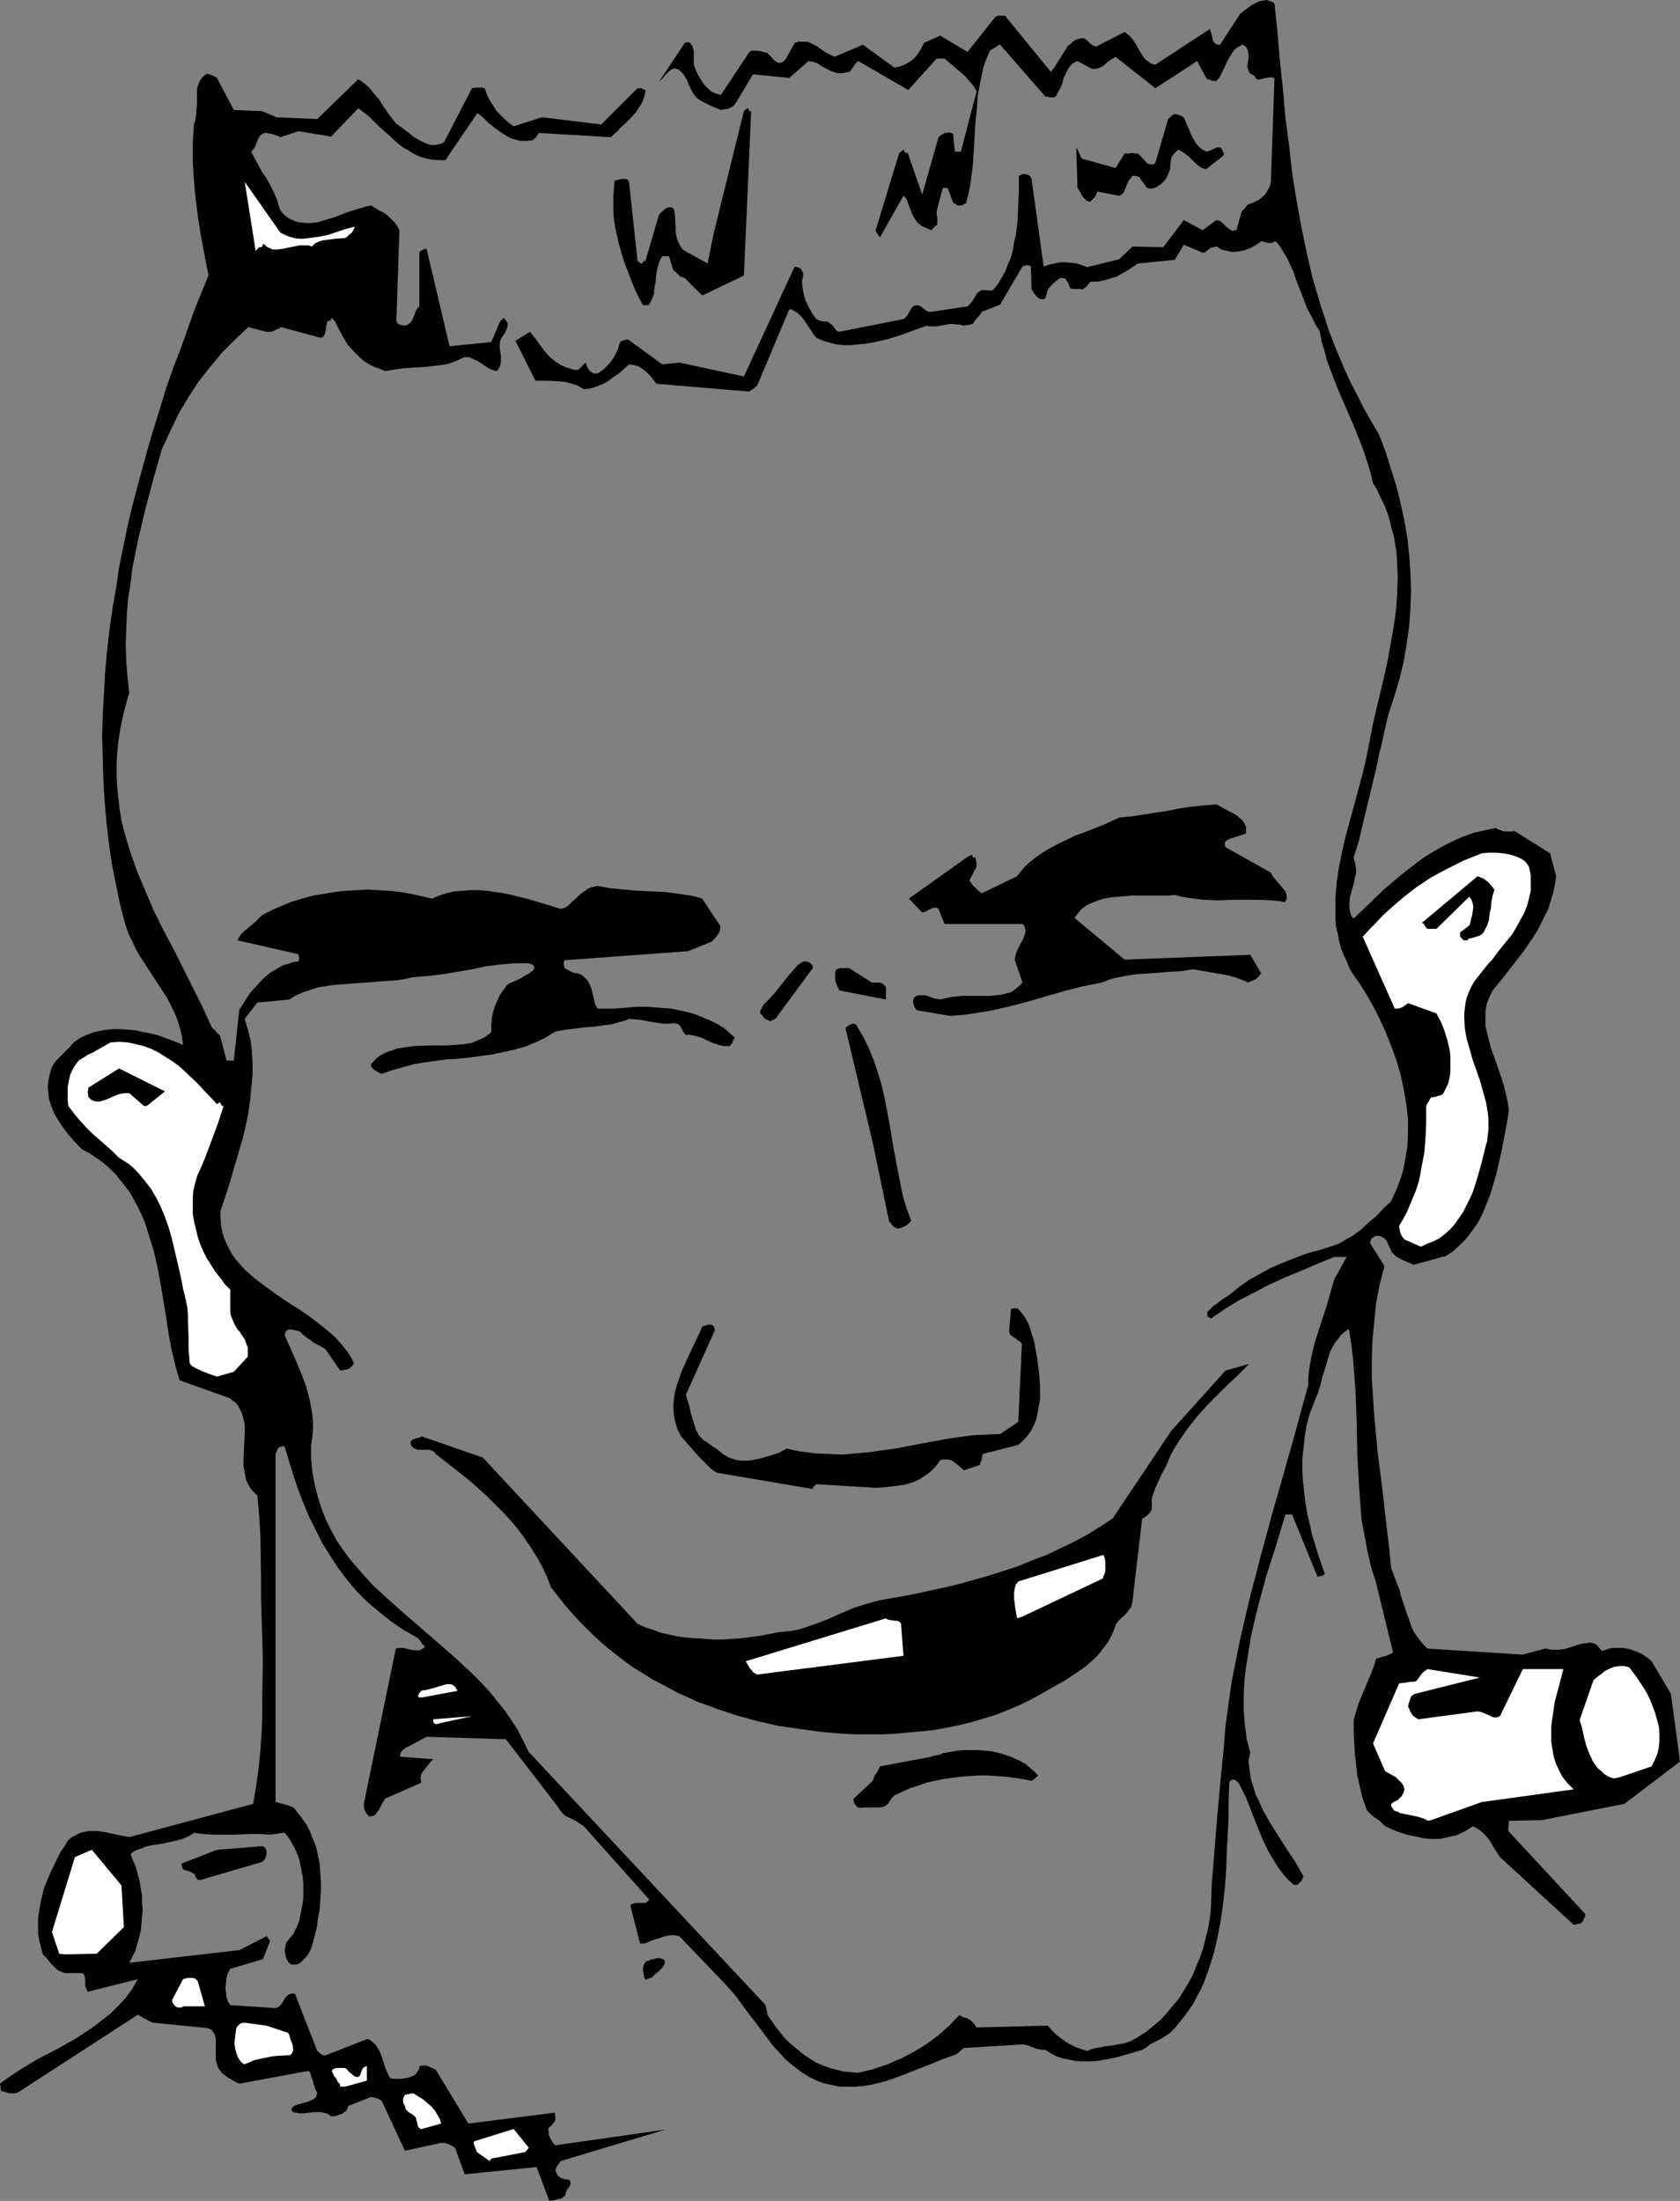 <?xml version="1.0" encoding="UTF-8" standalone="no"?>
<svg
   version="1.0"
   width="118.869mm"
   height="155.711mm"
   id="svg30"
   sodipodi:docname="Toothless Man.wmf"
   xmlns:inkscape="http://www.inkscape.org/namespaces/inkscape"
   xmlns:sodipodi="http://sodipodi.sourceforge.net/DTD/sodipodi-0.dtd"
   xmlns="http://www.w3.org/2000/svg"
   xmlns:svg="http://www.w3.org/2000/svg">
  <rect width="100%" height="100%" fill="#808080" stroke="none"/>
  <sodipodi:namedview
     id="namedview30"
     pagecolor="#ffffff"
     bordercolor="#000000"
     borderopacity="0.25"
     inkscape:showpageshadow="2"
     inkscape:pageopacity="0.0"
     inkscape:pagecheckerboard="0"
     inkscape:deskcolor="#d1d1d1"
     inkscape:document-units="mm" />
  <defs
     id="defs1">
    <pattern
       id="WMFhbasepattern"
       patternUnits="userSpaceOnUse"
       width="6"
       height="6"
       x="0"
       y="0" />
  </defs>
  <path
     style="fill:#000000;fill-opacity:1;fill-rule:evenodd;stroke:none"
     d="m 148.517,588.192 0.808,-0.162 0.808,-0.162 0.646,-0.485 0.323,-0.323 0.162,-0.485 0.162,-0.646 0.162,-0.323 0.646,-0.808 0.162,-0.323 0.162,-0.485 v -0.485 l -0.323,-0.646 -1.293,-0.162 -0.485,-0.162 -0.485,-0.162 -0.485,-0.323 -0.323,-0.323 -0.323,-0.646 -0.323,-0.646 0.162,-0.646 0.323,-0.646 0.485,-0.646 0.485,-0.646 27.958,-8.403 -29.412,4.201 -0.323,-0.323 -0.323,-0.323 -0.646,-1.131 -0.485,-1.131 v -0.646 l -0.162,-0.808 0.323,-0.485 0.162,-0.162 0.323,-0.162 0.485,-0.646 0.323,-0.323 0.323,-0.646 v -0.808 l -0.162,-1.131 -23.11,2.909 -8.727,-14.382 -0.323,-0.162 -0.323,-0.162 -1.131,-0.485 -0.646,-0.323 h -0.646 -0.646 l -0.646,0.162 v 0.485 l -0.162,0.323 v 0.162 0 l -0.162,0.162 -0.162,0.323 -0.162,0.162 -0.162,0.323 -0.485,0.485 -0.808,0.323 -0.808,0.323 -0.97,0.162 -0.97,0.162 h -0.97 -0.97 l -0.97,-0.162 -0.323,-0.485 -0.323,-0.646 -0.646,-1.454 -0.485,-1.454 -0.485,-1.616 -0.646,-1.616 -0.808,-1.293 -0.485,-0.646 -0.646,-0.485 -0.485,-0.485 -0.808,-0.323 -11.151,4.363 h -0.485 l -0.646,-0.162 -0.485,-0.485 -0.646,-0.485 -5.979,-15.351 h -0.646 -0.485 l -0.646,0.323 -0.646,0.646 -0.485,0.646 -0.162,0.323 -0.162,0.323 -0.485,0.646 -0.646,0.646 -0.808,0.323 -12.121,-0.808 -0.646,-0.97 -0.323,-1.131 -0.162,-1.293 -0.162,-1.293 0.162,-1.293 0.162,-1.293 0.323,-1.293 0.646,-1.131 8.727,-2.585 1.939,-4.848 -0.162,-0.323 -0.162,-0.162 -0.646,-0.808 -7.272,3.717 -29.412,3.393 0.808,-1.616 0.808,-1.616 0.485,-1.778 0.485,-1.616 0.485,-1.939 0.162,-1.778 0.162,-1.939 0.162,-1.778 -0.162,-1.939 v -1.939 l -0.323,-1.939 -0.323,-1.939 -0.485,-1.778 -0.485,-1.939 -0.808,-1.778 -0.646,-1.778 0.808,-0.646 0.97,-0.485 1.131,-0.323 0.97,-0.485 2.262,-0.485 2.262,-0.323 2.262,-0.485 2.101,-0.485 1.131,-0.323 1.131,-0.485 0.97,-0.485 0.97,-0.646 2.586,0.323 2.586,0.162 h 2.586 2.586 l 5.01,-0.162 h 2.586 l 2.424,0.162 1.293,-0.162 1.131,-0.162 0.808,-0.162 h 0.646 l 0.97,1.131 0.808,1.293 0.808,1.454 0.646,1.454 0.646,1.616 0.323,1.616 0.323,1.616 0.323,1.616 0.162,1.778 v 1.616 1.778 l -0.162,1.778 -0.323,1.616 -0.323,1.616 -0.323,1.616 -0.646,1.616 -0.485,0.97 -0.485,0.97 -1.131,1.293 -0.485,0.646 -0.323,0.646 -0.162,0.808 -0.162,0.808 0.162,0.97 0.162,0.97 0.485,0.97 0.485,0.646 0.485,0.323 h 0.485 0.485 0.485 l 0.97,-0.485 0.808,-0.808 0.808,-0.808 0.646,-0.97 0.485,-0.97 0.323,-0.808 0.646,-2.424 0.646,-2.424 0.323,-2.585 0.485,-2.424 0.162,-2.585 0.162,-2.424 v -2.424 l -0.162,-2.424 -0.162,-2.424 -0.485,-2.262 -0.485,-2.262 -0.808,-1.939 -0.808,-2.101 -0.97,-1.939 -1.293,-1.778 -1.293,-1.616 -0.323,-0.485 -0.323,-0.485 -0.646,-0.323 -0.808,-0.323 -1.616,-0.485 -1.939,-0.485 v -93.076 0 l 0.323,-0.808 0.323,-0.646 0.323,-0.323 0.485,-0.162 0.485,-0.162 0.485,0.162 1.131,3.717 1.131,3.717 1.293,3.878 1.454,3.717 1.454,3.555 1.778,3.555 1.778,3.555 2.101,3.393 2.101,3.232 2.424,3.232 2.586,3.07 2.909,2.909 3.071,2.585 3.232,2.585 3.555,2.424 1.778,0.97 1.939,1.131 0.646,0.808 0.485,0.808 0.323,0.162 0.162,0.323 h 0.162 v 0.162 l -0.323,0.323 -0.485,0.323 -0.323,0.162 -0.485,0.162 h -0.97 l -1.131,-0.162 -2.101,-0.485 h -0.97 l -0.97,0.162 -8.565,41.529 v 0.485 l 0.162,0.97 0.162,0.485 0.323,0.485 0.323,0.485 0.485,0.485 0.97,-0.162 0.646,-0.323 0.485,-0.646 0.485,-0.646 0.808,-1.616 0.485,-0.808 0.485,-0.646 9.535,-4.201 -0.162,-0.97 v -0.808 l 0.323,-0.808 0.485,-0.646 0.485,-0.646 0.646,-0.808 0.646,-0.808 0.808,-0.808 -8.888,-0.646 v -0.485 l 0.162,-0.485 0.323,-0.646 0.485,-0.323 0.323,-0.323 5.818,-3.07 21.171,0.646 14.06,18.26 0.485,0.808 0.646,0.808 0.808,0.646 0.97,0.485 1.939,0.97 0.97,0.646 0.97,0.646 17.454,19.553 -0.162,0.323 -0.162,0.162 -0.646,0.485 h -0.485 -0.808 -1.454 l -0.646,0.162 -0.323,0.162 -0.323,0.323 2.586,10.18 h 1.293 l 1.131,-0.485 1.131,-0.485 1.293,-0.323 1.293,-0.485 1.293,-0.323 1.454,-0.162 0.808,0.162 0.808,0.162 11.959,12.443 1.616,1.778 1.778,2.101 3.071,4.201 1.616,2.101 1.616,2.101 3.232,4.363 1.778,1.939 1.778,1.939 1.939,1.616 2.101,1.616 2.263,1.454 2.424,1.131 1.293,0.485 1.454,0.323 1.454,0.323 1.454,0.323 h 2.101 2.101 l 2.101,-0.162 2.101,-0.323 1.939,-0.485 1.939,-0.485 3.717,-1.293 3.717,-1.454 3.717,-1.454 3.555,-1.454 3.555,-1.293 0.485,-0.162 0.323,-0.162 0.646,-0.485 0.485,-0.485 0.323,-0.323 0.485,-0.323 15.676,-0.97 0.97,0.162 0.646,0.162 0.646,0.323 0.646,0.162 0.646,0.323 0.808,0.162 0.808,0.162 h 0.97 l 1.454,0.97 1.616,0.808 1.454,0.485 1.616,0.323 1.616,0.323 1.616,0.162 h 1.616 1.616 l 1.616,-0.162 1.778,-0.323 3.232,-0.646 3.394,-0.97 3.232,-0.97 1.131,-0.646 0.97,-0.808 1.939,-0.97 1.778,-0.97 1.616,-1.131 1.454,-1.454 1.293,-1.616 1.293,-1.616 1.131,-1.616 1.131,-1.616 0.97,-1.939 0.97,-1.778 0.808,-1.778 1.454,-4.04 1.293,-4.04 0.97,-4.363 0.808,-4.201 0.646,-4.525 0.485,-4.525 0.323,-4.525 0.162,-4.686 0.485,-9.211 v -4.363 l 0.162,-4.525 v -0.485 l 0.162,-0.323 0.162,-0.162 0.162,-0.162 0.323,-0.162 h 0.646 l 0.485,0.323 0.323,0.323 0.323,0.323 0.162,0.323 1.778,3.555 2.909,7.433 1.454,3.555 1.616,3.393 0.97,1.616 0.97,1.616 0.97,1.454 1.131,1.454 1.293,1.454 1.454,1.293 h 0.323 0.485 l 0.323,-0.162 0.323,-0.323 0.323,-0.323 0.323,-0.323 0.162,-0.485 0.323,-0.646 -2.101,-3.717 -2.263,-3.393 -2.263,-3.555 -2.262,-3.555 -2.101,-3.717 -0.808,-1.939 -0.97,-1.939 -0.646,-2.101 -0.646,-2.101 -0.323,-2.262 -0.323,-2.262 0.162,-1.131 0.162,-0.646 v -0.485 l 0.162,-0.162 v 0 l -0.485,-1.939 -0.485,-1.778 -0.485,-3.717 -0.323,-3.878 v -3.878 l 0.162,-4.04 0.485,-3.878 0.646,-4.04 0.646,-4.04 0.97,-4.201 0.97,-4.04 2.262,-8.241 2.586,-8.08 2.424,-8.08 h 1.778 l 6.787,16.644 0.97,-0.162 0.485,-0.162 0.485,-0.485 -1.778,-5.171 -1.616,-5.333 -0.646,-2.909 -0.646,-2.747 -0.485,-2.909 -0.323,-2.747 -0.323,-2.909 -0.162,-3.07 v -2.909 l 0.323,-2.909 0.323,-3.07 0.485,-2.909 0.808,-3.07 1.131,-2.909 0.485,-1.293 0.646,-1.454 0.808,-2.747 0.323,-1.454 0.485,-1.454 0.808,-2.747 0.808,-2.585 0.646,-1.293 0.646,-1.131 0.808,-0.97 0.808,-1.131 0.97,-0.808 1.131,-0.808 0.646,4.04 0.485,4.04 0.323,4.201 0.323,4.201 0.323,8.564 0.162,8.726 0.485,8.564 0.323,4.363 0.323,4.363 0.808,4.201 0.808,4.363 0.97,4.201 1.293,4.04 4.525,18.583 -0.323,0.323 -0.323,0.162 -0.485,0.162 -0.646,0.323 -0.646,0.162 -0.646,0.162 -1.454,0.485 -0.646,2.262 -0.808,1.939 -1.616,3.878 -1.616,3.878 -0.646,2.101 -0.646,2.262 v 3.232 l 0.162,3.07 0.162,2.909 0.323,2.909 0.323,2.747 0.646,2.909 0.646,2.747 0.97,2.909 0.323,0.808 0.646,0.646 0.485,0.485 0.808,0.646 1.454,0.97 0.808,0.808 0.646,0.646 2.909,1.293 2.909,0.97 3.071,0.646 1.454,0.323 1.454,0.162 h 1.454 1.454 l 1.454,-0.323 1.454,-0.323 1.454,-0.323 1.454,-0.646 1.454,-0.808 1.454,-0.97 1.293,0.646 1.131,0.808 0.97,0.97 0.97,1.131 1.454,2.424 0.808,1.293 0.646,0.97 19.716,18.098 h 0.323 l 0.646,-0.162 0.808,-0.162 0.646,-0.485 v -0.162 l 0.162,-0.162 v -0.162 l 0.162,-0.323 0.323,-0.646 v -0.646 l -20.524,-22.138 v -0.646 -0.646 l 0.162,-1.454 8.727,-0.162 22.14,-4.363 14.868,-11.311 -2.424,-18.098 -5.171,-8.726 -1.131,-0.97 -1.454,-0.97 -1.454,-0.646 -1.778,-0.646 -1.778,-0.323 h -1.778 -0.97 l -0.97,0.162 -0.97,0.323 -0.97,0.323 -0.485,-0.485 -0.485,-0.646 -0.485,-0.485 -0.485,-0.323 -0.485,-0.162 -0.808,-0.162 -0.808,0.162 -1.454,0.162 -3.071,0.97 -1.616,0.485 -1.454,0.162 h -0.97 -0.808 l -0.808,-0.162 -0.97,-0.162 -5.979,1.616 -25.534,-1.616 -0.97,-0.97 -0.97,-1.131 -0.808,-1.131 -0.808,-1.131 -0.646,-1.293 -0.485,-1.454 -0.97,-2.747 -0.97,-2.909 -0.485,-1.454 -0.323,-1.454 -1.131,-2.909 -1.131,-2.909 -0.485,-5.171 -0.646,-5.171 -1.131,-10.18 -1.293,-10.019 -0.485,-5.171 -0.485,-5.009 -0.323,-5.009 -0.323,-5.009 v -5.009 l 0.162,-5.009 0.485,-5.009 0.485,-5.009 0.97,-5.009 1.293,-5.009 -3.879,-6.14 0.162,-0.485 0.162,-0.646 0.646,-0.485 0.646,-0.323 h 0.646 l 0.646,0.162 0.646,0.323 0.323,0.162 0.162,0.323 0.323,0.162 0.162,0.323 0.323,0.808 0.485,0.97 0.485,1.131 0.646,0.646 0.485,0.485 1.454,0.808 1.454,0.646 1.778,0.808 8.242,-2.262 v 0.162 l 2.263,-1.454 1.778,-1.616 1.778,-1.778 1.616,-2.101 1.454,-2.101 1.293,-2.424 0.97,-2.424 1.131,-2.747 0.808,-2.747 0.808,-2.747 1.293,-5.656 1.131,-5.817 0.485,-2.747 0.485,-2.909 -0.323,-2.101 -0.485,-2.101 -0.485,-2.101 -0.646,-2.101 -1.454,-4.201 -1.454,-4.04 -0.485,-1.939 -0.485,-1.939 -0.485,-1.939 v -1.939 -1.939 l 0.323,-1.939 0.646,-1.778 0.485,-0.97 0.485,-0.97 2.909,-3.555 2.747,-3.555 2.747,-3.555 2.424,-3.555 1.131,-1.778 0.97,-1.939 0.97,-1.939 0.97,-1.939 0.646,-2.101 0.646,-2.101 0.485,-2.262 0.323,-2.262 -1.616,-6.14 -9.535,-5.979 -0.646,0.162 h -0.646 -1.454 l -1.293,-0.485 -0.485,-0.162 -0.485,-0.323 -2.909,0.646 -2.909,0.646 -2.747,0.97 -2.586,1.131 -2.586,1.293 -2.586,1.454 -2.424,1.454 -2.262,1.616 -2.263,1.778 -2.263,1.778 -4.363,3.717 -4.04,3.878 -4.04,3.878 -0.485,-0.485 -0.323,-0.646 -0.162,-0.808 -0.162,-0.646 v -0.808 -0.808 l 0.162,-1.616 0.485,-1.778 0.485,-1.616 0.323,-1.616 0.323,-1.454 v -0.97 l -0.162,-0.97 -0.162,-0.97 -0.162,-0.485 -0.162,-0.646 1.454,-4.686 1.131,-4.848 2.262,-9.372 1.131,-4.686 0.97,-4.686 0.646,-2.424 0.485,-2.424 1.131,-4.848 1.616,-5.009 1.454,-4.848 1.131,-4.686 0.808,-4.848 0.646,-4.686 0.323,-4.686 0.162,-4.686 -0.162,-4.686 -0.323,-4.525 -0.485,-4.686 -0.808,-4.686 -0.97,-4.525 -1.131,-4.686 -1.454,-4.525 -1.454,-4.686 -1.778,-4.686 -2.101,-3.555 -1.939,-3.393 -1.778,-3.555 -1.778,-3.393 -1.616,-3.555 -1.454,-3.393 -1.454,-3.555 -1.293,-3.393 -1.131,-3.555 -1.131,-3.393 -2.101,-7.11 -1.616,-6.948 -1.454,-7.11 -1.293,-7.11 -1.131,-7.272 -0.808,-7.272 -0.97,-7.272 -0.646,-7.433 -0.808,-7.595 L 341.637,8.726 340.829,0.97 340.667,0.808 340.183,0.485 339.536,0.323 338.89,0 l -1.131,0.162 -0.97,0.162 -0.97,0.485 -0.97,0.485 -1.616,1.131 -0.808,0.646 -0.808,0.646 -5.333,8.241 h -0.808 l -0.485,-0.323 -0.485,-0.485 -0.162,-0.485 -0.323,-1.454 -0.485,-1.454 -14.545,9.534 -0.808,-0.162 -0.646,-0.323 -0.646,-0.485 -0.646,-0.485 -0.808,-1.131 -0.808,-1.293 -0.808,-1.454 -0.808,-1.293 -0.97,-1.131 -0.646,-0.485 -0.646,-0.485 -7.596,3.878 -0.485,-0.162 -0.485,-0.162 -0.808,-0.646 -0.808,-0.808 -0.485,-0.323 -0.485,-0.162 -0.808,0.162 -0.808,0.162 -0.646,0.323 -0.646,0.485 -0.485,0.485 -0.646,0.485 -0.808,1.293 -1.939,3.07 -0.808,1.293 -0.97,1.293 -12.282,-15.028 h -0.646 -0.485 -0.808 l -0.646,0.323 -7.434,9.372 -7.272,-4.363 -4.363,1.939 -0.646,1.293 -0.646,1.131 -0.808,1.131 -0.97,0.97 -0.97,0.646 -1.131,0.646 -1.293,0.485 -1.454,0.323 -8.404,-6.14 -7.596,3.232 -1.293,-0.646 -1.293,-0.646 -1.131,-0.808 -1.131,-0.808 -1.293,-0.646 -0.646,-0.323 -0.646,-0.162 h -0.808 -0.646 -0.808 l -0.97,0.323 -2.424,4.363 -0.323,0.323 -0.323,0.323 -0.646,0.323 h -0.646 l -0.646,-0.323 -0.646,-0.485 -0.485,-0.646 -1.293,-1.293 h -0.485 l -0.485,-0.162 -1.293,-0.323 h -1.293 -0.646 l -0.485,0.323 -7.596,11.473 -0.646,-0.162 -0.646,-0.162 -1.131,-0.485 -1.131,-0.97 -0.97,-0.97 -0.808,-1.293 -0.808,-1.293 -0.646,-1.454 -0.485,-1.293 v -3.717 l -0.323,-0.97 -0.162,-0.485 -0.323,-0.323 -0.162,-0.323 -0.485,-0.162 h -0.323 l -0.646,0.162 -6.949,10.503 0.485,-0.485 0.485,-0.485 0.808,-0.97 0.485,-0.485 0.485,-0.485 0.646,-0.485 0.808,-0.323 1.131,0.323 0.646,0.646 0.646,0.646 0.485,0.808 0.485,0.808 0.162,0.485 0.162,0.485 0.485,0.97 0.485,0.97 0.485,0.808 0.646,0.808 0.808,0.646 1.131,0.646 0.97,0.485 1.293,0.646 2.424,0.97 0.808,-0.162 1.131,-0.162 0.97,-0.485 0.808,-0.646 4.848,-8.08 9.696,0.97 5.171,-4.525 0.646,0.162 h 0.485 l 1.293,0.485 1.131,0.808 1.293,0.646 1.293,0.646 1.454,0.485 h 0.646 0.808 l 0.97,-0.162 0.808,-0.162 0.323,-0.162 0.162,-0.323 0.485,-0.646 0.646,-0.97 0.323,-0.323 0.485,-0.485 13.413,7.756 7.596,-8.403 h 2.101 l 2.101,1.778 2.263,1.939 1.131,0.97 0.97,1.131 1.131,1.293 0.97,1.616 -4.202,16.159 h -1.616 l -0.485,-4.848 -0.646,-0.162 -0.485,-0.162 -0.485,0.162 h -0.485 l -0.97,0.485 -0.808,0.646 -4.363,15.351 -3.879,-11.15 h -0.485 l -0.323,-0.162 -0.162,-0.323 v -0.162 -0.162 h -0.323 v 0.162 l -0.323,0.162 -0.162,0.162 -0.485,0.323 -6.303,20.684 0.162,0.485 0.323,0.485 0.323,0.485 0.162,0.162 0.162,0.323 6.303,-11.15 0.646,0.646 0.323,0.646 0.646,1.778 0.646,1.616 0.485,0.97 0.485,0.808 0.323,0.485 0.323,0.323 0.97,0.808 1.131,0.485 1.454,0.646 0.323,-0.323 0.162,-0.162 0.162,-0.162 v 0 l 0.162,-0.162 0.323,-0.323 0.162,-0.162 0.323,-0.162 v -1.778 l -0.162,-0.808 V 57.042 56.395 l 1.616,-6.14 h 1.293 l 0.323,0.808 0.323,0.808 0.323,0.97 0.162,0.485 0.162,0.323 0.162,0.323 v 0.162 l 0.162,0.162 0.646,0.323 0.323,0.323 h 0.485 0.485 l 0.646,-0.162 0.485,-0.323 0.323,-0.162 v -0.323 l 0.646,-2.424 0.485,-2.585 0.323,-2.585 0.323,-2.585 0.323,-5.333 0.323,-5.333 0.485,-5.171 0.162,-2.585 0.485,-2.424 0.485,-2.424 0.485,-2.424 0.808,-2.262 0.97,-2.262 0.97,-0.646 0.646,-0.323 0.323,-0.323 0.323,-0.162 0.162,-0.162 h 0.323 v 0 l 12.121,13.897 v 0 h 0.485 l 0.646,0.162 h 1.293 l 0.485,-0.485 0.323,-0.646 0.646,-1.131 0.646,-1.454 0.323,-1.454 0.646,-1.293 0.646,-1.293 0.485,-0.646 0.485,-0.485 0.646,-0.485 0.808,-0.323 3.555,1.939 0.485,0.162 h 0.646 l 0.808,-0.162 0.808,-0.323 0.808,-0.485 0.646,-0.646 0.808,-0.646 0.808,-0.485 0.808,-0.485 10.666,8.403 11.151,-7.272 2.424,4.525 0.323,0.323 0.646,0.162 0.808,0.323 h 0.97 l 0.808,-0.97 0.646,-1.293 0.646,-1.293 0.646,-1.454 0.808,-1.454 0.808,-1.293 0.485,-0.646 0.646,-0.485 0.808,-0.485 0.646,-0.323 0.646,0.323 0.323,0.323 0.323,0.485 0.162,0.485 0.162,0.97 v 0.97 l -0.162,1.131 -0.162,1.131 0.323,0.97 0.162,0.485 0.323,0.485 0.485,0.162 0.485,0.323 0.323,0.323 0.323,0.646 0.646,0.162 0.485,-0.162 1.293,-0.323 1.131,-0.162 h 0.646 l 0.646,0.162 -0.97,27.955 -0.323,1.131 -0.646,1.131 -0.485,0.808 -0.808,0.808 -0.808,0.646 -0.97,0.485 -0.97,0.485 -0.97,0.323 -0.485,0.323 -0.323,0.485 -0.323,0.485 -0.646,0.485 -1.454,5.171 h -0.485 l -0.323,0.162 -0.646,-0.162 -0.646,-0.485 -0.646,-0.485 -1.131,-1.131 -0.646,-0.485 h -0.485 l -0.323,-0.162 -3.717,2.747 -5.01,-2.747 -5.495,7.272 -8.242,-0.162 -3.555,3.393 -8.565,2.101 -1.293,-0.485 -1.454,-0.485 -1.454,-0.162 -1.454,-0.162 h -1.454 l -1.616,0.323 -1.454,0.323 -1.454,0.485 -3.232,-23.431 -0.162,-0.323 -0.162,-0.323 -0.485,-0.323 -0.323,-0.162 -0.485,-0.162 h -0.646 l -0.485,0.162 -0.646,0.323 v 3.717 l -0.162,3.878 -0.162,4.201 -0.485,4.04 -0.485,1.939 -0.323,2.101 -0.485,1.939 -0.808,1.778 -0.646,1.778 -0.97,1.778 -0.97,1.616 -1.293,1.616 -0.323,0.162 -0.323,0.162 -1.616,-0.162 h -0.808 l -0.646,0.323 -0.485,0.323 -0.485,0.646 -0.323,0.646 -0.808,1.293 -0.646,0.646 -0.485,0.485 -9.696,1.454 h -0.646 l -0.485,-0.162 -1.454,-1.131 -0.485,-0.323 -0.646,-0.162 -0.808,0.162 -0.485,0.323 -0.323,0.323 -0.323,0.646 -0.646,1.131 -0.485,0.646 -0.646,0.485 -17.13,3.393 -0.485,-0.162 -0.323,-0.162 -0.485,-0.646 -0.485,-0.646 -0.323,-0.323 -0.323,-0.162 -0.485,-0.485 -0.485,-0.162 h -0.808 l -0.808,-0.162 -0.485,-0.162 -0.646,-0.323 -0.808,-0.97 -0.646,-1.131 -0.808,-1.454 -0.646,-1.454 -0.485,-1.616 -0.323,-1.778 -0.162,-1.616 0.162,-0.808 0.162,-0.808 v -0.646 l -0.162,-0.323 -0.162,-0.323 -0.162,-0.323 -0.323,-0.323 -0.323,-0.162 -0.485,-0.162 -0.646,-0.162 -13.575,29.41 -17.292,-3.717 -4.525,0.485 -8.888,-6.464 -0.323,-0.162 h -0.323 l -0.808,0.162 -0.808,0.323 -0.162,0.323 -0.162,0.323 -0.323,1.293 -0.646,1.293 -0.485,0.97 -0.808,1.131 -0.808,0.97 -0.808,0.808 -0.97,0.808 -0.97,0.646 h -0.646 -0.485 l -0.485,-0.323 -0.485,-0.323 -0.323,-0.485 -0.323,-0.485 -0.485,-1.293 -0.162,0.162 -0.162,0.162 -0.485,0.485 -1.131,1.131 h -1.131 l -0.97,-0.323 -1.131,-0.323 -0.808,-0.323 -0.97,-0.485 -0.97,-0.646 -1.616,-1.293 -1.454,-1.616 -1.293,-1.778 -1.293,-1.778 -1.293,-1.616 -3.879,2.424 5.333,10.665 h 1.616 1.616 l 3.232,0.162 1.616,0.162 1.616,0.485 1.616,0.485 1.616,0.97 1.616,-0.162 1.616,-0.485 1.616,-0.646 1.616,-0.808 1.454,-1.131 1.454,-0.97 2.747,-2.424 1.293,0.162 1.131,0.323 0.808,0.485 0.97,0.646 0.808,0.808 0.808,0.808 1.454,1.939 24.887,2.101 0.323,-0.323 0.646,-0.323 0.485,-0.485 0.646,-0.485 8.565,-20.36 h 0.646 l 0.485,0.323 0.646,0.323 0.485,0.323 0.97,0.97 0.808,0.97 0.808,1.293 0.808,1.131 0.808,1.293 0.808,0.97 1.778,0.808 1.778,0.485 1.939,0.485 1.778,0.162 h 1.939 l 1.778,-0.162 1.939,-0.162 1.939,-0.323 3.717,-0.808 3.717,-1.131 3.555,-1.293 3.555,-1.293 0.646,0.162 h 0.808 1.454 l 0.808,-0.162 0.808,-0.162 1.778,-0.323 h 0.808 l 0.808,0.162 h 0.97 l 1.131,0.323 0.485,-0.162 h 0.485 l 1.454,-0.323 0.485,-0.808 0.646,-0.808 0.646,-0.646 0.646,-0.97 4.848,-1.939 5.979,-10.18 0.485,-0.162 0.485,-0.162 h 0.646 l 0.323,0.162 0.323,0.162 0.162,6.14 0.323,0.323 0.162,0.485 0.808,0.97 0.485,0.485 0.646,0.323 h 0.646 0.323 l 0.323,-0.323 0.162,-0.485 0.162,-0.485 0.323,-1.293 0.646,-0.808 0.808,-0.808 0.808,-0.646 0.97,-0.808 h 0.646 0.323 l 0.485,0.162 0.323,0.485 0.162,0.323 0.323,0.485 0.485,1.293 0.646,0.162 h 0.808 0.808 l 1.131,0.162 0.323,-0.323 0.323,-0.162 0.485,-0.485 0.485,-0.646 0.162,-0.162 0.323,-0.323 h 1.939 l 1.616,-0.323 1.616,-0.485 1.616,-0.485 1.454,-0.808 1.454,-0.808 2.909,-1.939 9.858,-0.97 2.424,-4.04 5.01,2.101 h 0.485 l 0.323,-0.162 0.323,-0.323 0.646,-0.485 0.485,-0.323 0.646,-0.162 0.808,-0.162 0.646,0.323 0.646,0.485 1.454,0.323 1.616,0.323 1.616,-0.162 1.616,-0.323 1.616,-0.646 1.454,-0.808 1.454,-0.97 0.97,0.323 0.808,0.162 h 0.323 0.485 l 0.485,-0.162 0.646,-0.323 0.97,1.131 0.808,1.293 0.808,1.293 0.808,1.454 1.293,2.909 1.131,3.232 1.293,3.232 1.293,3.393 1.616,3.07 0.808,1.616 0.97,1.454 0.485,2.747 0.808,2.585 0.646,2.585 0.97,2.585 1.939,5.009 2.101,4.848 2.101,4.848 1.939,4.848 0.97,2.585 0.808,2.585 0.808,2.585 0.646,2.747 1.131,1.939 0.97,2.101 0.97,1.939 0.808,2.101 0.646,2.101 0.485,2.101 0.646,2.262 0.323,2.101 0.323,2.101 0.162,2.262 0.162,4.363 -0.162,4.525 -0.323,4.525 -0.646,4.363 -0.808,4.525 -0.808,4.525 -0.97,4.363 -2.101,8.726 -0.97,4.363 -0.808,4.201 -0.808,4.04 -0.97,4.201 -2.263,8.403 -2.262,8.241 -0.97,4.201 -0.808,4.04 -0.646,4.201 -0.323,4.04 v 1.939 1.939 2.101 l 0.162,1.939 0.485,1.939 0.323,1.778 0.485,1.939 0.808,1.939 0.808,1.778 0.808,1.939 1.131,1.778 1.293,1.778 1.939,3.07 1.939,3.393 1.778,3.555 1.616,3.555 1.454,3.717 1.293,3.555 1.131,3.878 0.808,3.878 0.646,3.717 0.485,3.878 v 3.878 l -0.162,3.878 -0.323,1.778 -0.323,1.939 -0.323,1.778 -0.485,1.939 -0.646,1.778 -0.646,1.778 -0.808,1.778 -0.808,1.778 -1.939,1.778 -1.939,2.101 -2.101,1.778 -2.101,1.939 -2.424,1.778 -1.293,0.646 -1.293,0.808 -1.293,0.646 -1.454,0.485 -1.454,0.485 -1.454,0.485 -3.717,0.97 -3.394,1.293 -3.232,1.293 -3.071,1.293 -2.909,1.616 -2.909,1.616 -2.747,1.939 -2.586,2.101 -1.778,1.131 -1.616,1.293 -0.808,0.485 -0.646,0.646 -0.485,0.485 -0.485,0.485 v 0.485 0.646 l 0.485,0.323 0.162,0.162 0.323,0.162 3.717,-2.585 3.717,-2.262 4.04,-2.101 4.04,-2.101 4.202,-1.939 4.363,-1.778 4.525,-1.939 4.363,-1.778 h 3.394 v -0.162 l -3.394,6.14 -0.97,3.393 -0.97,3.393 -2.263,6.948 -1.131,3.555 -0.808,3.555 -0.323,1.778 -0.323,1.939 -0.162,1.778 v 1.939 l -1.616,5.817 -1.616,5.979 -3.232,11.473 -3.232,11.311 -3.071,11.311 -2.909,11.15 -2.586,11.15 -1.131,5.656 -1.131,5.656 -0.808,5.817 -0.808,5.817 -0.485,6.302 -0.646,6.14 -1.131,12.443 -0.485,5.979 -0.485,5.979 -0.485,5.979 -0.162,5.979 -0.323,2.747 -0.485,2.747 -0.646,2.585 -0.646,2.585 -0.808,2.424 -0.97,2.262 -0.97,2.424 -1.131,2.101 -1.293,2.101 -1.293,2.101 -1.616,1.939 -1.616,1.939 -1.616,1.778 -1.939,1.616 -1.939,1.616 -2.263,1.454 -0.808,0.485 -0.97,0.485 -1.616,0.646 -1.778,0.323 -1.778,0.323 -1.616,0.162 -1.616,0.323 -1.778,0.323 -1.616,0.646 -1.454,-0.485 -1.454,-0.485 -1.293,-0.646 -1.454,-0.808 -1.293,-0.97 -1.293,-0.97 -1.131,-1.131 -1.131,-1.293 -19.07,0.485 -0.323,-0.485 -0.162,-0.323 -0.485,-0.485 -0.646,-0.646 -0.323,-0.162 -0.485,-0.323 -0.162,-0.162 h -0.162 -0.162 l -0.646,-0.162 -0.646,-0.323 -0.162,-0.162 h -0.323 l -2.586,2.747 -2.909,2.585 -3.071,2.262 -3.394,2.101 -3.394,1.778 -1.939,0.808 -1.778,0.808 -1.939,0.646 -1.939,0.646 -1.939,0.485 -2.101,0.485 -1.939,-0.162 -1.939,-0.162 -1.939,-0.485 -1.778,-0.485 -1.778,-0.646 -1.616,-0.646 -1.616,-0.97 -1.454,-0.97 -1.454,-1.131 -2.909,-2.424 -1.293,-1.293 -1.131,-1.454 -1.293,-1.616 -2.101,-3.07 -0.162,-1.131 -0.162,-0.646 -0.162,-0.646 v 0 -0.162 l -63.35,-67.707 -1.454,-2.909 -1.454,-2.909 -1.778,-2.747 -1.778,-2.585 -2.101,-2.585 -1.939,-2.424 -2.262,-2.424 -2.263,-2.262 -4.687,-4.363 -5.01,-4.363 -2.424,-2.101 -2.424,-2.101 -4.848,-4.201 -4.848,-4.363 -2.263,-2.101 -2.101,-2.262 -2.101,-2.424 -2.101,-2.424 -1.778,-2.424 -1.778,-2.585 -1.454,-2.747 -1.454,-2.909 -1.131,-2.909 -0.97,-3.07 -0.808,-3.232 -0.646,-3.393 -0.323,-3.555 v -1.778 -1.939 l 0.323,-2.101 0.162,-1.939 v -2.101 l -0.162,-1.939 -0.323,-1.778 -0.323,-1.939 -0.485,-1.778 -0.485,-1.939 -1.293,-3.393 -1.454,-3.555 -3.071,-6.948 0.162,-0.323 v -0.323 l 0.323,-0.485 0.646,-0.323 h 0.646 l 0.808,0.162 0.808,0.162 0.808,0.323 0.646,0.646 0.97,0.808 0.97,0.646 0.808,0.646 0.808,0.485 0.646,0.323 0.646,0.323 1.293,0.808 3.879,5.656 0.97,-0.162 0.97,-0.162 0.485,-0.162 0.485,-0.485 0.323,-0.323 0.485,-0.646 -0.808,-1.616 -0.97,-1.454 -0.97,-1.293 -1.131,-1.293 -1.131,-1.293 -1.293,-1.131 -2.747,-2.262 -2.747,-2.101 -3.071,-2.101 -3.071,-1.939 -3.071,-2.101 -2.909,-2.101 -2.747,-2.101 -1.293,-1.131 -1.293,-1.131 -1.131,-1.293 -1.131,-1.293 -0.97,-1.293 -0.808,-1.454 -0.808,-1.616 -0.646,-1.454 -0.485,-1.616 -0.323,-1.778 -0.162,-1.939 v -1.939 l 2.101,-6.302 1.939,-6.625 1.939,-6.625 0.808,-3.393 0.646,-3.232 0.485,-3.393 0.323,-3.393 0.323,-3.232 v -3.232 l -0.162,-3.07 -0.323,-3.07 -0.808,-3.07 -0.808,-2.747 3.394,-4.363 8.565,-0.808 1.778,-1.131 1.939,-0.808 1.939,-0.646 1.939,-0.646 1.939,-0.323 2.101,-0.323 4.202,-0.323 4.363,-0.323 4.202,-0.323 4.363,-0.323 2.101,-0.323 2.263,-0.485 1.939,-0.162 2.101,-0.162 4.04,-0.485 3.879,-0.646 3.717,-0.646 3.717,-0.808 3.879,-0.485 3.717,-0.323 h 1.939 1.939 l 0.485,0.162 0.485,0.162 0.323,0.323 0.162,0.162 v 0.323 0.323 l -0.323,0.485 -0.646,0.485 -0.646,0.485 -0.808,0.323 -0.646,0.485 -0.808,0.485 -0.808,0.323 -0.646,0.323 -0.808,0.323 -0.485,0.162 -0.323,0.323 -0.485,0.323 -0.162,0.323 -0.808,1.131 -0.808,1.131 -0.646,1.454 -0.646,1.454 -0.485,1.616 -0.323,1.616 -0.162,1.939 v 1.778 l -0.808,0.646 -0.808,0.646 -0.97,0.485 -0.808,0.323 -1.939,0.808 -2.101,0.323 -2.101,0.162 -2.262,0.162 h -4.525 l -4.363,0.162 -2.263,0.323 -2.101,0.323 -1.939,0.646 -0.97,0.323 -0.97,0.485 -0.808,0.485 -0.97,0.646 -0.646,0.808 -0.808,0.808 v 0.323 l 0.162,0.485 0.323,0.323 0.323,0.323 0.97,0.646 1.131,0.485 2.747,-0.97 2.909,-0.808 2.909,-0.808 2.909,-0.485 5.818,-0.808 3.071,-0.162 3.071,-0.323 5.979,-0.808 3.071,-0.646 2.909,-0.646 2.909,-0.808 2.747,-1.131 2.747,-1.293 1.293,-0.808 1.293,-0.808 2.747,-0.485 2.586,-0.323 2.586,-0.323 2.424,-0.162 2.262,-0.323 2.424,-0.323 2.263,-0.646 1.293,-0.323 1.131,-0.485 1.778,0.162 1.778,0.162 1.454,0.323 2.909,0.485 1.293,0.162 h 1.454 l 1.454,-0.162 0.646,0.162 0.485,0.162 0.323,0.323 0.323,0.485 0.485,0.97 0.323,0.485 0.485,0.646 0.808,-0.162 0.808,0.162 1.454,0.323 1.454,0.485 1.293,0.646 1.454,0.646 1.454,0.485 1.454,0.323 h 0.808 0.808 l 0.162,-0.323 0.485,-0.485 0.162,-0.646 0.485,-0.808 -1.454,-1.293 -1.454,-1.293 -1.616,-0.97 -1.939,-0.97 -1.939,-0.808 -1.939,-0.808 -2.101,-0.646 -2.263,-0.485 -2.262,-0.485 -2.263,-0.162 -2.263,-0.162 -2.263,-0.162 h -2.101 l -2.262,0.162 -1.939,0.162 -2.101,0.162 h -4.525 l -0.646,-1.131 -0.646,-2.747 -0.323,-1.293 -0.485,-1.293 -0.646,-1.131 -0.485,-0.485 -0.485,-0.485 -0.646,-0.485 -0.808,-0.323 -0.97,-0.162 -0.97,-0.323 -0.808,-0.485 -0.97,-0.485 v -0.323 l -0.162,-0.485 v -0.646 l 0.162,-0.646 33.129,-2.424 6.303,-2.585 0.646,-0.646 0.808,-0.97 0.323,-0.485 0.323,-0.646 0.162,-0.646 v -0.808 l -4.848,-7.272 -1.616,-0.485 -1.454,-0.323 -3.394,-0.485 -3.394,-0.485 -3.555,-0.162 -3.717,-0.162 -3.717,-0.323 -3.555,-0.323 -3.555,-0.646 -0.808,0.162 -0.808,0.162 -0.808,0.323 -0.646,0.485 -1.454,0.97 -1.131,1.131 -1.131,0.97 -0.97,0.97 -0.97,0.646 -0.485,0.162 -0.646,0.162 -2.101,-0.646 -2.101,-0.646 -4.363,-1.293 -4.525,-1.131 -2.263,-0.485 -2.262,-0.323 -2.101,-0.323 -2.263,-0.162 h -2.101 l -2.263,0.162 -2.101,0.162 -2.101,0.485 -1.939,0.646 -1.939,0.808 -2.747,-0.646 -2.909,-0.646 -2.909,-0.485 -2.909,-0.323 -2.909,-0.162 -2.909,-0.162 -2.909,0.162 -2.909,0.162 -2.909,0.323 -2.909,0.485 -2.909,0.485 -2.909,0.808 -2.747,0.808 -2.747,1.131 -2.586,1.131 -2.586,1.293 -1.939,1.939 -0.97,0.808 -1.131,0.97 -0.808,0.646 -0.808,0.808 -0.646,0.97 -0.323,0.646 16.322,3.717 v 0.323 l 0.162,0.646 v 0.485 l -0.162,0.485 -1.454,0.162 -1.293,0.485 -1.293,0.323 -1.131,0.646 -2.262,1.293 -0.97,0.808 -0.97,0.808 -1.778,1.939 -1.778,1.939 -1.454,2.262 -1.454,2.262 -1.454,13.574 h -0.323 -0.323 -0.646 -0.646 l -1.616,-6.14 -0.162,-0.485 -0.323,-0.323 -0.485,-0.485 -0.485,-0.646 -0.323,-0.323 -0.485,-0.323 -2.424,-5.333 -2.586,-5.171 -5.171,-10.342 -2.747,-5.171 -2.586,-5.171 -2.262,-5.333 -2.262,-5.333 -0.97,-2.747 -0.97,-2.747 -0.808,-2.747 -0.808,-2.747 -0.646,-2.747 -0.485,-2.909 -0.323,-2.909 -0.323,-2.909 -0.162,-3.07 v -2.909 l 0.162,-3.232 0.323,-3.07 0.485,-3.232 0.646,-3.232 0.808,-3.232 0.97,-3.393 -0.485,-4.201 -0.323,-4.201 -0.162,-4.363 0.162,-4.04 0.162,-4.201 0.323,-4.04 0.646,-4.04 0.485,-4.04 0.808,-4.04 0.808,-4.04 1.939,-8.08 2.101,-7.918 2.262,-7.918 1.131,-2.424 1.131,-2.424 2.262,-4.686 2.586,-4.363 2.747,-4.201 3.071,-3.878 3.071,-3.717 3.394,-3.393 3.555,-3.393 v -0.162 l 5.01,1.293 h 0.97 l 0.808,-0.162 0.97,-0.485 0.485,-0.162 0.485,-0.323 v -0.162 l 10.828,2.909 0.646,-0.323 0.323,-0.485 0.162,-0.485 0.162,-0.646 0.162,-1.293 0.162,-0.646 0.162,-0.646 h 0.485 l 0.323,-0.162 0.162,-0.485 v -0.162 h 0.162 l 0.162,0.323 0.323,0.162 0.323,0.323 1.131,2.262 1.131,2.101 1.293,2.101 1.616,1.778 1.616,1.616 0.97,0.808 0.97,0.646 1.131,0.646 1.131,0.485 1.293,0.485 1.293,0.485 2.747,-0.485 2.747,-0.323 2.586,-0.162 2.747,-0.162 2.747,-0.323 2.586,-0.323 1.131,-0.323 1.293,-0.485 1.131,-0.485 1.293,-0.646 h 0.646 0.646 l 1.131,0.485 1.131,0.485 0.97,0.646 1.939,1.293 0.97,0.485 1.293,0.323 0.323,-0.323 0.323,-0.485 0.323,-0.808 0.162,-1.131 V 95.339 l -0.162,-1.131 -0.162,-1.131 v -1.131 l 0.162,-0.97 0.323,-0.646 0.485,-0.646 0.485,-0.808 0.323,-0.808 0.323,-0.808 v -0.808 l -0.162,-0.323 -0.162,-0.323 -0.323,-0.323 -0.323,-0.485 -0.97,0.808 -2.424,5.656 -11.151,1.131 -6.141,-26.016 h -0.485 l -0.485,0.162 -0.485,0.323 -0.323,0.162 -0.162,0.323 v 14.382 l -0.646,0.646 -0.323,0.646 -0.323,0.97 -0.323,0.646 -0.323,0.808 -0.485,0.646 -0.646,0.485 -0.323,0.162 -0.485,0.162 -0.808,-0.162 -0.646,-0.162 -0.485,-0.323 -0.323,-0.646 0.808,-24.239 -0.485,-0.97 -0.646,-0.97 -0.808,-0.808 -0.97,-0.97 -0.97,-0.808 -1.293,-0.646 -2.424,-1.454 -1.454,0.323 -1.616,0.485 -3.232,0.97 -3.232,1.293 -3.232,0.97 -1.616,0.485 -1.616,0.162 h -1.454 l -1.616,-0.162 -1.293,-0.323 -1.454,-0.646 -0.646,-0.485 -0.646,-0.485 -0.646,-0.646 -0.485,-0.646 -0.485,-1.293 -0.323,-1.293 -0.97,-2.262 -0.97,-1.939 -0.97,-1.778 -1.131,-1.616 -0.97,-1.778 -0.97,-1.778 -0.97,-1.939 0.485,-0.646 0.485,-0.646 0.323,-0.808 0.323,-0.808 0.323,-0.808 0.485,-0.646 0.646,-0.485 0.485,-0.162 h 0.485 l 0.808,0.162 0.808,0.162 0.97,0.323 0.485,0.162 0.646,0.323 4.848,-1.616 8.727,1.454 7.272,-7.595 2.909,2.262 2.586,2.585 2.586,2.262 2.424,2.262 1.454,1.131 1.454,0.808 1.293,0.808 1.616,0.808 1.616,0.485 1.616,0.323 1.939,0.162 h 1.778 l 8.565,-12.604 1.454,1.131 1.454,1.454 1.616,1.293 1.778,1.293 1.778,1.131 0.97,0.485 1.131,0.323 1.131,0.323 h 1.131 1.131 l 1.293,-0.162 0.323,-0.323 0.485,-0.485 0.162,-0.162 0.162,-0.323 0.485,-0.646 19.231,1.131 1.131,-1.131 0.646,-0.485 0.646,-0.808 1.454,-1.293 1.454,-1.454 1.454,-1.616 1.131,-1.778 0.485,-0.808 0.323,-0.97 0.323,-0.97 0.162,-0.97 v -0.323 l -0.485,-0.162 -0.646,-0.323 h -0.485 -0.485 l -9.696,9.695 -15.837,-1.939 -7.596,2.424 -1.131,-0.808 -1.293,-1.131 -0.97,-0.97 -1.131,-1.131 -0.808,-1.293 -0.97,-1.454 -0.808,-1.616 -0.646,-1.778 h -0.162 l -0.323,-0.162 h -0.808 -0.97 l -1.131,0.162 -7.434,14.382 -0.808,0.485 -0.808,0.162 -0.808,0.162 h -0.97 l -0.808,-0.162 -0.808,-0.323 -1.616,-0.808 -1.616,-0.97 -1.616,-1.293 -1.454,-1.131 -1.454,-0.97 -1.293,-1.616 -1.293,-1.778 -1.131,-1.616 -0.97,-1.616 -1.293,-1.454 -1.131,-1.454 L 97.449,22.3 95.833,21.168 84.844,31.833 73.693,31.349 73.531,31.187 73.208,31.025 72.4,30.702 71.269,30.218 70.137,29.733 62.542,29.41 58.017,20.845 57.532,20.522 56.886,20.199 55.431,19.714 54.623,20.199 l -0.646,0.646 -0.485,0.646 -0.323,0.808 -0.323,0.808 -0.162,0.808 v 1.939 1.778 l -0.162,1.939 -0.162,1.778 -0.162,0.97 -0.323,0.808 -0.162,2.585 -0.162,2.585 v 5.009 l 0.323,5.171 0.485,5.009 0.646,5.009 0.808,5.009 1.939,10.18 -1.939,4.686 -1.939,4.848 -1.778,5.009 -1.778,5.009 -1.939,5.009 -1.778,5.009 -3.232,10.503 -1.616,5.332 -1.454,5.333 -1.454,5.333 -1.454,5.494 -1.293,5.494 -1.131,5.494 -1.131,5.494 -0.808,5.656 -0.97,5.494 -0.808,5.656 -0.646,5.656 -0.485,5.656 -0.323,5.656 -0.323,5.817 -0.162,5.656 0.162,5.656 0.162,5.656 0.323,5.656 0.485,5.656 0.646,5.656 0.808,5.656 1.131,5.656 1.131,5.494 1.454,5.494 0.808,2.262 0.97,1.939 0.97,2.101 1.131,1.939 2.424,3.717 2.424,3.717 2.424,3.717 0.97,1.939 0.97,1.939 0.808,2.101 0.646,2.101 0.485,2.101 0.323,2.262 -1.616,-0.646 -1.616,-0.646 -1.778,-0.646 -1.778,-0.646 -1.939,-0.485 -1.939,-0.323 -1.939,-0.485 -1.939,-0.162 -2.101,-0.162 h -1.939 l -1.939,0.162 -1.939,0.323 -1.778,0.485 -1.778,0.646 -1.616,0.808 -1.616,1.131 -0.97,1.131 -0.97,0.97 -0.97,0.97 -0.97,0.97 -0.646,0.646 -0.646,0.808 -0.485,0.808 -0.323,0.646 -0.485,1.778 -0.323,1.616 -0.162,1.616 0.162,1.616 0.162,1.454 0.485,1.616 0.485,1.293 0.646,1.454 0.808,1.293 0.808,1.293 1.778,2.424 1.939,2.262 1.939,1.939 2.101,1.131 1.939,1.293 1.778,1.293 1.616,1.454 1.616,1.616 1.293,1.616 1.293,1.616 1.293,1.778 0.97,1.778 0.97,1.778 0.97,1.939 0.808,1.939 0.646,1.939 0.646,2.101 1.293,4.201 0.97,4.363 0.808,4.363 1.454,8.726 0.646,4.363 0.808,4.363 0.97,4.04 1.131,4.04 13.575,4.848 0.646,0.646 0.808,0.485 0.485,0.646 0.485,0.808 0.323,0.646 0.323,0.646 0.485,1.616 0.323,1.616 v 1.778 l -0.162,3.717 -0.162,3.717 v 1.778 l 0.323,1.778 0.323,1.778 0.646,1.454 0.485,0.808 0.646,0.808 0.646,0.646 0.646,0.646 0.485,5.494 0.323,5.494 0.162,10.988 v 5.494 l 0.162,5.494 0.162,5.494 0.162,5.817 -0.162,9.695 v 4.686 l -0.162,4.686 -0.323,4.686 -0.485,4.848 -0.646,4.686 -0.808,4.848 -33.129,8.888 -4.202,-0.808 -2.101,-0.485 -2.262,-0.323 h -2.101 l -0.97,0.162 -0.97,0.162 -0.97,0.323 -0.808,0.485 -0.97,0.485 -0.97,0.808 -0.97,1.616 -1.131,1.616 -0.97,1.939 -1.778,3.717 -0.808,1.939 -0.808,1.939 -0.485,1.939 -0.485,2.101 -0.323,1.939 -0.323,2.101 v 1.939 2.101 l 0.323,1.939 0.485,1.939 0.485,1.778 0.97,0.97 0.646,0.808 0.646,0.808 0.646,0.646 0.646,0.646 0.646,0.485 0.808,0.323 0.808,0.323 h 4.687 l 0.485,0.323 0.162,0.485 0.162,0.646 v 0.485 0.808 0.646 l 0.323,0.808 0.323,0.808 13.413,-3.393 -1.454,2.585 -1.778,2.424 -1.939,2.101 -1.939,1.939 -2.262,1.778 -2.262,1.778 -2.424,1.616 -2.424,1.616 -5.171,2.909 -5.333,2.747 -5.01,3.07 -2.424,1.616 L 0,557.166 v 0.162 l 0.162,0.485 v 0.646 l 0.162,0.646 1.131,0.323 1.131,0.323 h 1.131 l 0.97,-0.162 32.16,-20.845 3.879,2.101 14.706,1.454 0.808,0.323 0.485,0.323 0.323,0.485 0.323,0.485 0.162,0.485 0.162,0.646 v 1.293 2.909 1.454 l 0.162,0.646 0.162,0.646 0.323,0.97 0.485,0.646 0.646,0.808 0.646,0.485 0.808,0.646 0.97,0.485 0.97,0.646 1.131,0.485 18.423,-3.393 0.485,0.323 0.162,0.485 0.162,0.808 0.323,0.646 0.485,1.778 0.323,0.97 0.485,0.808 -0.162,0.485 -0.162,0.646 -0.323,0.323 -0.485,0.323 -0.97,0.485 -1.131,0.323 -1.131,0.323 -1.131,0.323 -0.97,0.485 -0.323,0.485 -0.162,0.323 0.323,0.485 0.485,0.323 h 0.485 l 0.646,0.162 h 1.293 l 1.616,-0.162 1.454,-0.162 h 1.454 l 0.808,0.162 0.808,0.162 0.646,0.323 0.646,0.485 h 0.808 l 0.646,-0.162 0.808,-0.323 0.646,-0.162 0.646,-0.485 0.485,-0.323 0.323,-0.646 0.162,-0.646 6.141,-2.424 0.808,0.162 0.646,0.162 0.808,0.323 0.646,0.485 6.141,13.25 9.696,-2.101 h 0.97 l 0.97,0.323 0.97,0.485 0.808,0.485 2.586,7.11 19.231,-1.939 3.394,9.049 1.131,-0.162 h 0.323 z"
     id="path1" />
  <path
     style="fill:#ffffff;fill-opacity:1;fill-rule:evenodd;stroke:none"
     d="m 131.386,577.203 8.404,-1.616 h 0.162 v 0 l 0.485,-0.162 0.485,-0.485 0.485,-0.646 -4.04,-5.009 -10.343,3.232 -0.323,0.162 v 0.323 0.323 l 0.323,0.808 0.162,0.485 0.162,0.323 0.162,0.485 3.394,2.424 z"
     id="path2" />
  <path
     style="fill:#ffffff;fill-opacity:1;fill-rule:evenodd;stroke:none"
     d="m 112.802,569.286 5.171,-1.454 -0.323,-1.131 -0.646,-1.131 -0.646,-1.131 -0.97,-1.131 -1.131,-0.97 -1.131,-0.97 -1.293,-0.808 -1.293,-0.808 h -0.485 l -0.646,0.162 -0.646,0.162 h -0.323 l -0.162,0.162 -0.323,0.485 -0.162,0.485 v 0.323 0.646 l 0.485,0.97 0.162,0.485 v 0.323 l 0.323,0.323 0.485,0.485 1.293,0.808 0.162,0.162 0.162,0.162 0.323,0.323 0.162,0.646 0.323,1.293 0.162,0.646 0.485,0.323 0.162,0.162 z"
     id="path3" />
  <path
     style="fill:#ffffff;fill-opacity:1;fill-rule:evenodd;stroke:none"
     d="m 92.278,557.974 5.818,-1.616 v -3.878 l -0.485,0.162 -0.323,0.162 -0.323,0.323 -0.162,0.323 -0.162,0.485 -0.162,0.485 -0.162,0.485 -0.485,0.485 h -0.485 l -0.485,-0.162 -0.485,-0.323 -0.323,-0.323 -0.97,-0.808 -0.323,-0.485 -0.485,-0.323 h -0.485 -0.485 -0.97 -0.485 l -0.323,0.162 -0.485,0.162 -0.323,0.485 0.323,0.646 0.162,0.485 0.646,0.808 0.485,0.97 0.485,0.485 0.162,0.808 z"
     id="path4" />
  <path
     style="fill:#ffffff;fill-opacity:1;fill-rule:evenodd;stroke:none"
     d="m 65.289,551.995 1.293,-0.485 1.454,-0.646 1.454,-0.323 1.616,-0.323 1.454,-0.323 1.616,-0.162 3.232,-0.162 0.323,-0.162 0.323,-0.323 0.162,-0.323 0.162,-0.485 v -0.646 l -0.162,-0.97 -0.646,-1.616 -0.162,-0.808 -0.323,-0.646 -5.818,-1.939 -5.979,-0.808 -0.808,0.162 -0.485,0.323 -0.485,0.485 -0.323,0.485 -0.162,1.131 -0.162,1.454 -0.162,1.293 0.162,1.454 0.323,1.293 0.485,1.293 0.646,0.97 0.485,0.485 z"
     id="path5" />
  <path
     style="fill:#ffffff;fill-opacity:1;fill-rule:evenodd;stroke:none"
     d="m 48.967,536.483 h 5.818 l -1.778,-6.302 -0.162,-0.485 -0.323,-0.323 -0.323,-0.323 -0.646,-0.162 H 50.906 50.26 l -0.646,0.162 -0.646,0.162 -2.909,5.494 v 0.646 l 0.323,0.485 0.323,0.485 0.485,0.323 0.323,0.162 h 0.646 0.485 z"
     id="path6" />
  <path
     style="fill:#000000;fill-opacity:1;fill-rule:evenodd;stroke:none"
     d="m 174.374,528.726 0.808,-0.808 0.97,-0.808 0.97,-0.97 0.323,-0.485 0.323,-0.646 v -0.323 -0.323 l -0.162,-0.323 -0.323,-0.162 -0.485,-0.162 -0.646,-0.162 -0.808,0.162 -0.646,0.162 -0.808,0.162 -0.485,0.323 h -0.485 l -0.485,0.485 -0.323,0.646 -0.162,0.97 v 0.646 l 0.162,0.646 0.162,0.97 0.323,0.646 z"
     id="path7" />
  <path
     style="fill:#ffffff;fill-opacity:1;fill-rule:evenodd;stroke:none"
     d="m 17.292,522.586 8.565,-0.162 7.272,-7.11 -0.646,-11.15 -7.919,-9.534 -4.525,1.939 -6.141,20.037 1.939,5.817 z"
     id="path8" />
  <path
     style="fill:#000000;fill-opacity:1;fill-rule:evenodd;stroke:none"
     d="m 54.138,502.548 15.999,-4.686 v 0 l 0.162,-0.162 0.485,-0.485 0.323,-0.808 0.162,-0.646 v -0.808 l -0.162,-0.485 -0.323,-0.485 -0.646,-0.323 -12.121,0.97 -9.535,3.717 0.162,0.646 0.162,0.646 0.323,0.323 0.485,0.162 1.131,0.323 0.646,0.323 0.485,0.323 h 0.162 l 0.162,0.323 v 0.323 l 0.162,0.323 0.323,0.323 0.323,0.323 h 0.485 0.323 z"
     id="path9" />
  <path
     style="fill:#ffffff;fill-opacity:1;fill-rule:evenodd;stroke:none"
     d="m 382.685,486.712 13.575,-4.848 24.564,-3.393 -1.616,-1.616 -1.293,-1.616 -0.97,-1.778 -0.808,-1.778 -0.646,-1.939 -0.323,-1.939 -0.323,-2.101 v -2.101 -2.101 l 0.323,-2.262 0.323,-2.262 0.323,-2.101 1.131,-4.201 1.131,-4.363 v 0 h -10.828 l -6.141,12.604 -0.808,0.323 H 399.654 l -0.646,-0.162 -0.646,-0.323 -1.454,-0.646 -0.808,-0.323 -0.97,-0.162 -15.837,2.101 -0.808,-0.485 -0.646,-0.485 -0.323,-0.485 -0.323,-0.485 -0.323,-0.808 -0.323,-0.646 0.162,-0.808 0.162,-0.485 0.162,-0.485 0.162,-0.485 0.162,-0.485 0.485,-0.323 0.485,-0.323 17.454,-4.363 -14.06,-2.262 v 0 l -0.646,0.485 -0.485,0.323 -0.808,0.97 -0.646,0.97 -0.485,0.485 -0.646,0.162 h -0.97 l -0.808,0.162 -0.97,0.162 h -0.485 l -0.646,0.162 -6.949,15.998 3.232,7.433 1.454,0.808 1.454,0.808 0.646,0.646 0.646,0.646 0.646,0.808 0.323,1.131 -0.162,0.646 -0.323,0.646 -0.323,0.646 -0.485,0.323 -0.323,0.485 -0.646,0.323 -0.646,0.323 -0.646,0.485 v 0.646 l 0.323,0.485 0.323,0.485 0.485,0.323 0.646,0.162 0.485,0.323 1.454,0.323 1.616,0.323 1.616,0.323 1.616,0.485 0.646,0.323 0.646,0.323 z"
     id="path10" />
  <path
     style="fill:#000000;fill-opacity:1;fill-rule:evenodd;stroke:none"
     d="m 230.775,483.319 h 4.525 l 0.808,-0.162 0.485,-0.162 0.485,-0.323 0.485,-0.485 0.646,-0.97 0.485,-0.646 0.485,-0.485 2.101,-0.97 2.101,-0.97 2.101,-0.646 2.263,-0.808 2.101,-0.485 2.424,-0.485 2.262,-0.323 2.424,-0.323 2.424,-0.162 2.424,-0.162 h 2.262 l 2.424,0.162 2.424,0.162 2.424,0.323 2.262,0.323 2.263,0.485 0.485,-0.323 0.162,-0.162 h 0.162 l 0.162,-0.162 v -0.162 l 0.323,-0.162 0.162,-0.162 0.323,-0.323 -1.131,-1.131 -1.131,-0.97 -1.131,-0.97 -1.454,-0.808 -1.454,-0.646 -1.454,-0.646 -1.616,-0.485 -1.616,-0.485 -1.616,-0.323 -1.778,-0.162 -1.778,-0.162 h -1.778 -1.939 l -1.778,0.162 -1.778,0.323 -1.939,0.323 -1.131,0.485 -1.131,0.162 -0.485,0.162 h -0.323 l -0.162,0.162 v 0 l -13.737,2.585 -0.162,0.485 -0.162,0.323 -0.485,0.808 -0.646,0.97 -0.162,0.485 -0.323,0.808 -5.01,4.686 -0.162,0.323 0.162,0.485 0.162,0.646 0.323,0.323 0.323,0.485 0.485,0.162 0.485,0.162 z"
     id="path11" />
  <path
     style="fill:#ffffff;fill-opacity:1;fill-rule:evenodd;stroke:none"
     d="m 433.107,475.239 8.565,-2.909 0.808,-1.616 0.808,-1.939 0.323,-1.616 0.162,-1.778 v -1.939 l -0.162,-1.778 -0.485,-1.778 -0.485,-1.778 -0.646,-1.778 -0.646,-1.616 -0.808,-1.778 -0.97,-1.616 -0.97,-1.454 -0.97,-1.454 -0.97,-1.293 -0.97,-1.293 -0.646,-0.162 -0.646,-0.162 h -1.293 l -1.293,0.162 -1.293,0.485 -1.293,0.646 -0.97,0.808 -1.131,0.808 -0.97,0.808 -3.717,10.665 0.646,2.262 0.485,2.262 0.646,2.424 0.808,2.101 0.97,2.101 0.646,0.97 0.646,0.808 0.97,0.808 0.808,0.808 1.131,0.646 1.293,0.485 z"
     id="path12" />
  <path
     style="fill:#000000;fill-opacity:1;fill-rule:evenodd;stroke:none"
     d="m 225.603,463.605 3.394,0.162 h 3.394 3.555 l 3.394,-0.162 3.394,-0.323 3.555,-0.323 3.232,-0.323 3.555,-0.646 3.232,-0.646 3.394,-0.808 3.232,-0.97 3.232,-0.97 3.232,-1.293 3.071,-1.293 3.071,-1.454 2.909,-1.616 3.071,-1.778 3.232,-1.778 2.909,-1.939 2.747,-1.939 1.293,-1.131 1.293,-1.131 1.131,-1.293 0.97,-1.293 1.131,-1.454 0.808,-1.454 0.808,-1.778 0.646,-1.778 0.808,-0.97 0.808,-0.808 0.808,-0.646 0.485,-0.646 0.646,-0.808 0.485,-0.646 0.162,-0.646 0.162,-0.808 2.586,-22.138 0.646,-0.323 0.646,-0.485 0.646,-0.646 0.323,-0.485 0.323,-0.485 v -1.131 -0.97 -0.97 l 0.323,-0.97 0.646,-1.778 0.808,-1.778 0.808,-1.778 0.97,-1.778 0.808,-1.778 0.808,-1.939 1.131,-1.939 1.131,-1.778 2.263,-3.232 2.424,-3.07 2.586,-2.909 2.747,-2.747 2.747,-2.747 2.909,-2.747 2.909,-2.909 -6.303,1.778 -14.545,16.159 -15.676,23.431 -3.232,2.101 -3.394,2.101 -3.555,1.939 -3.717,1.778 -3.717,1.778 -3.879,1.454 -3.879,1.616 -4.04,1.293 -4.04,1.293 -4.04,1.131 -4.04,1.131 -4.202,0.97 -8.242,1.778 -8.242,1.454 -1.778,0.485 -1.778,0.485 -3.555,1.131 -3.394,1.454 -3.232,1.454 -3.394,1.293 -3.232,1.131 -1.778,0.485 -1.616,0.323 -1.778,0.162 -1.616,0.162 -5.01,0.97 -5.01,0.646 -4.848,0.323 h -2.424 l -2.424,-0.162 -2.424,-0.162 -2.262,-0.162 -2.424,-0.323 -2.262,-0.485 -2.263,-0.485 -2.101,-0.808 -2.101,-0.646 -2.101,-0.97 -41.371,-44.438 -16.322,-5.656 -0.646,0.323 -0.808,0.162 -0.97,0.323 -0.323,0.323 -0.323,0.485 0.162,0.485 0.162,0.485 0.485,0.485 0.323,0.162 0.323,0.162 0.485,0.162 h 1.131 0.97 1.131 l 0.323,0.162 0.485,0.162 0.485,0.323 0.323,0.485 4.525,3.555 4.525,3.555 4.525,4.04 2.101,2.101 2.101,2.101 2.101,2.262 1.939,2.262 1.778,2.424 1.778,2.585 1.616,2.585 1.454,2.585 1.293,2.747 1.131,2.909 1.778,2.262 1.778,2.262 1.939,2.262 1.939,2.101 1.939,1.939 1.939,1.939 2.101,1.939 2.101,1.778 2.263,1.778 2.101,1.616 2.263,1.616 2.424,1.454 2.263,1.454 2.424,1.293 2.424,1.293 2.424,1.293 2.586,1.131 2.424,1.131 5.333,1.939 5.333,1.778 5.333,1.454 5.656,1.293 5.656,0.808 5.979,0.808 z"
     id="path13" />
  <path
     style="fill:#ffffff;fill-opacity:1;fill-rule:evenodd;stroke:none"
     d="m 117.973,460.696 8.242,-1.778 -10.343,0.808 v 0.485 0.323 l 0.162,0.162 0.162,0.162 0.323,0.162 h 0.323 l 0.646,-0.162 z"
     id="path14" />
  <path
     style="fill:#ffffff;fill-opacity:1;fill-rule:evenodd;stroke:none"
     d="m 112.802,453.909 9.535,-1.778 -0.323,-0.646 -0.323,-0.485 -0.485,-0.323 -0.485,-0.323 h -0.646 -0.646 l -1.131,0.323 -2.747,0.808 -1.293,0.323 -0.646,0.162 h -0.808 v 0.162 l -0.323,0.162 -0.485,0.646 -0.162,0.485 v 0.323 h 0.162 l 0.162,0.162 z"
     id="path15" />
  <path
     style="fill:#ffffff;fill-opacity:1;fill-rule:evenodd;stroke:none"
     d="m 202.494,447.769 39.109,-5.009 -0.646,-8.564 -0.323,-0.485 -0.323,-0.162 -0.323,-0.162 h -0.646 l -1.131,-0.162 -0.808,-0.162 -0.485,-0.323 -37.493,11.473 1.131,1.939 0.485,0.485 0.323,0.485 0.485,0.323 z"
     id="path16" />
  <path
     style="fill:#ffffff;fill-opacity:1;fill-rule:evenodd;stroke:none"
     d="m 273.439,432.256 21.494,-10.18 0.162,-0.646 0.323,-0.646 0.162,-0.646 v -0.808 -0.97 -0.808 l -0.162,-0.97 -0.323,-0.808 -22.787,7.11 -0.646,0.808 -0.323,1.131 -0.162,1.131 v 1.293 l 0.162,1.454 0.162,1.293 0.485,2.747 z"
     id="path17" />
  <path
     style="fill:#000000;fill-opacity:1;fill-rule:evenodd;stroke:none"
     d="m 217.523,397.514 0.808,-0.646 15.837,0.97 2.586,-0.162 2.586,-0.323 2.424,-0.323 2.263,-0.646 1.131,-0.485 0.97,-0.485 0.97,-0.646 0.97,-0.646 0.97,-0.808 0.808,-0.808 0.808,-0.97 0.808,-1.131 0.808,-0.162 h 0.97 l 0.97,0.162 0.646,0.323 0.808,0.646 0.646,0.485 1.454,1.293 4.363,-1.454 v -0.485 l 0.323,-0.646 0.162,-0.808 0.162,-0.97 v 0 l 9.535,-2.424 1.293,-1.131 1.131,-1.293 0.97,-1.293 0.808,-1.616 0.646,-1.616 0.323,-1.616 0.323,-1.778 0.323,-1.778 v -1.939 -1.778 l -0.323,-3.878 -0.485,-3.717 -0.646,-3.555 -0.323,-1.454 -0.485,-1.293 -0.323,-1.293 -0.485,-1.293 -0.485,-0.97 -0.646,-1.131 -0.808,-0.97 -0.808,-0.97 -0.323,-0.162 h -0.323 -0.646 l -0.646,0.162 -0.485,5.656 v 0.646 l 0.323,0.646 0.485,0.323 0.323,0.323 0.646,0.323 0.485,0.485 0.646,0.323 0.485,0.646 -0.97,20.845 -4.848,3.232 -3.717,0.162 -3.555,0.162 -3.555,0.485 -3.394,0.485 -6.949,1.293 -6.787,1.293 -3.555,0.485 -3.394,0.485 -3.555,0.323 -3.555,0.323 -3.717,-0.162 -3.717,-0.162 -3.717,-0.485 -1.939,-0.323 -1.939,-0.485 -2.101,1.131 -2.424,0.808 -2.263,0.646 -2.262,0.485 -1.293,0.162 h -1.131 -0.97 l -1.131,-0.162 -0.97,-0.323 -0.97,-0.323 -0.808,-0.485 -0.808,-0.485 -0.97,-0.808 -0.808,-0.646 -0.808,-0.485 -0.646,-0.485 -0.485,-0.323 -0.646,-0.485 -0.646,-0.323 -0.485,-0.485 -0.485,-0.485 -0.485,-0.646 -0.646,-1.131 -0.485,-1.454 -0.485,-1.616 -0.485,-1.616 -0.323,-1.616 -0.485,-1.616 -0.485,-1.616 v 0 l 7.757,-17.29 -0.162,-0.646 -0.162,-0.323 -0.323,-0.323 -0.646,-0.162 h -0.485 l -0.485,0.162 -1.131,0.323 -0.646,1.616 -0.808,1.616 -1.616,3.393 -1.616,3.555 -0.808,1.778 -0.646,1.778 -0.646,1.939 -0.485,1.778 -0.323,2.101 -0.162,1.939 0.162,1.939 0.323,1.939 0.646,2.101 0.485,0.97 0.485,0.97 1.293,1.454 1.131,1.293 2.263,2.585 2.263,2.262 1.131,1.131 1.454,0.97 25.695,4.363 z"
     id="path18" />
  <path
     style="fill:#ffffff;fill-opacity:1;fill-rule:evenodd;stroke:none"
     d="M 73.693,384.102 72.238,376.669 Z"
     id="path19" />
  <path
     style="fill:#ffffff;fill-opacity:1;fill-rule:evenodd;stroke:none"
     d="m 58.017,368.105 4.525,-1.293 3.717,-4.04 v -0.808 -0.97 -0.808 l -0.323,-0.646 -0.485,-1.454 -0.97,-1.293 -0.323,-0.646 -0.646,-0.646 -0.808,-1.454 -0.646,-1.454 -0.323,-0.808 -0.162,-0.97 v -5.979 l -1.454,-1.454 -1.293,-1.778 -1.293,-1.616 -1.131,-1.778 -1.131,-1.778 -0.97,-1.939 -0.808,-1.939 -0.646,-1.939 -0.485,-2.101 -0.485,-1.939 -0.323,-2.101 v -2.101 -2.101 l 0.162,-1.939 0.485,-2.101 0.646,-2.101 1.131,-2.424 0.97,-2.424 1.778,-4.686 1.616,-4.363 1.454,-4.525 h -0.485 l -0.162,-0.323 -0.162,-0.323 v -0.162 l -0.162,-0.162 -0.323,0.162 -0.162,0.162 -0.323,0.162 -2.747,-2.909 -2.747,-2.909 -3.071,-2.909 -1.616,-1.454 -1.778,-1.293 -1.778,-1.131 -1.778,-1.131 -1.939,-0.97 -2.101,-0.808 -2.101,-0.485 -2.101,-0.485 -2.424,-0.162 -2.262,0.162 -2.586,1.454 -2.262,1.293 -1.131,0.485 -0.97,0.646 -0.808,0.485 -0.808,0.485 -0.808,1.131 -0.808,1.293 -0.646,1.454 -0.323,1.454 -0.323,1.778 v 1.616 1.778 l 0.162,1.616 1.454,1.939 1.616,1.939 1.616,1.778 1.778,1.778 3.717,3.232 1.778,1.616 1.616,1.616 1.293,0.808 1.293,0.808 1.131,0.97 1.131,1.131 1.778,2.101 1.778,2.262 1.454,2.424 1.293,2.585 1.131,2.747 0.97,2.747 0.808,2.747 0.646,2.747 1.293,5.494 0.646,2.909 0.485,2.585 0.646,2.585 0.485,2.424 0.162,1.939 v 1.939 l 0.162,3.717 v 3.555 l 0.323,3.717 0.485,0.646 0.808,0.485 0.97,0.485 0.97,0.485 0.97,0.323 1.131,0.485 z"
     id="path20" />
  <path
     style="fill:#ffffff;fill-opacity:1;fill-rule:evenodd;stroke:none"
     d="m 381.716,332.555 1.616,-0.646 1.616,-0.808 1.454,-1.131 1.293,-1.131 1.293,-1.454 1.131,-1.616 1.131,-1.616 0.808,-1.616 0.97,-1.939 0.808,-1.778 1.293,-4.04 1.131,-4.04 0.97,-4.04 0.485,-1.616 0.162,-1.616 0.162,-1.454 v -1.454 -1.454 l -0.162,-1.454 -0.485,-2.909 -0.808,-2.909 -0.808,-2.909 -0.97,-2.747 -0.97,-2.747 -0.808,-2.909 -0.808,-2.747 -0.485,-2.747 -0.162,-2.747 v -1.293 l 0.162,-1.454 0.162,-1.293 0.323,-1.454 0.485,-1.293 0.646,-1.454 0.808,-1.454 0.97,-1.293 2.586,-3.232 1.454,-1.616 1.293,-1.778 2.747,-3.393 1.293,-1.616 1.131,-1.939 0.97,-1.778 0.97,-1.778 0.808,-1.939 0.485,-1.939 0.485,-2.101 v -2.101 -2.101 l -0.485,-2.262 -0.323,-0.485 -0.485,-0.646 -0.485,-0.485 -0.808,-0.485 -0.646,-0.323 -0.808,-0.323 -1.616,-0.485 -1.778,-0.323 -1.939,-0.162 h -1.939 l -1.778,0.162 -2.424,0.97 -2.424,0.97 -2.263,1.131 -2.262,1.131 -2.101,1.131 -2.101,1.131 -1.939,1.293 -1.939,1.293 -3.555,2.747 -3.717,3.232 -1.778,1.616 -1.778,1.939 -1.778,1.778 -1.778,1.939 8.565,19.229 h 0.97 l 0.97,-0.323 0.97,-0.646 0.646,-0.485 7.596,2.747 0.485,0.97 0.646,1.131 0.485,1.131 0.485,1.293 0.808,2.585 0.646,2.747 0.162,1.454 v 1.454 1.454 1.454 l -0.162,1.293 -0.323,1.454 -0.485,1.131 -0.646,1.293 -0.162,0.323 -0.162,0.323 -0.485,0.323 -0.485,0.162 -1.131,0.323 -1.131,0.162 -0.323,0.485 -0.323,0.646 -0.323,0.485 -0.323,0.646 v 4.201 l -0.162,4.04 -0.323,4.201 -0.808,4.201 -0.323,1.939 -0.485,2.101 -0.646,1.939 -0.808,1.939 -0.808,1.939 -0.808,1.939 -0.97,1.778 -1.131,1.939 0.162,0.808 0.162,0.97 0.485,0.97 0.646,0.808 4.363,1.939 z"
     id="path21" />
  <path
     style="fill:#000000;fill-opacity:1;fill-rule:evenodd;stroke:none"
     d="m 241.602,328.03 h 0.162 l 0.162,-0.162 0.646,-0.323 1.131,-1.131 -1.131,-2.909 -0.97,-3.07 -0.646,-3.07 -0.646,-3.232 -1.293,-6.787 -1.131,-6.787 -1.293,-6.787 -0.808,-3.555 -0.97,-3.232 -1.131,-3.393 -1.293,-3.232 -1.616,-3.232 -1.778,-3.07 -0.323,-0.162 -0.323,-0.162 h -0.323 l -0.485,0.162 -0.646,0.323 -0.808,0.646 7.272,30.541 4.363,21.007 0.162,0.323 0.323,0.323 0.323,0.485 0.485,0.485 0.646,0.323 0.646,0.162 0.646,-0.162 0.323,-0.162 z"
     id="path22" />
  <path
     style="fill:#000000;fill-opacity:1;fill-rule:evenodd;stroke:none"
     d="m 39.27,295.712 4.848,-3.878 -12.282,-6.14 -8.242,5.171 v 0.485 l -0.162,0.646 0.162,0.646 v 0.646 l 0.646,0.646 0.485,0.323 0.485,0.162 0.646,0.162 h 0.646 l 0.646,-0.162 1.454,-0.485 1.454,-0.646 1.616,-0.646 1.454,-0.323 h 0.808 0.646 l 3.879,3.393 z"
     id="path23" />
  <path
     style="fill:#000000;fill-opacity:1;fill-rule:evenodd;stroke:none"
     d="m 207.342,272.443 10.02,-13.574 v -0.485 l -0.162,-0.323 -0.323,-0.323 -0.323,-0.323 -0.97,-0.323 h -0.808 l -1.454,0.97 -1.131,1.293 -1.293,1.454 -1.131,1.454 -0.646,0.808 -0.646,0.808 -1.293,1.616 -1.454,1.616 -1.616,1.616 -0.162,0.323 -0.646,1.293 v 0.646 l 0.485,0.485 0.485,0.646 0.646,0.485 0.485,0.162 0.485,0.323 z"
     id="path24" />
  <path
     style="fill:#000000;fill-opacity:1;fill-rule:evenodd;stroke:none"
     d="m 254.046,271.635 2.586,-0.162 2.586,-0.323 5.171,-0.808 5.171,-1.131 5.01,-1.293 5.01,-1.454 5.01,-1.454 5.01,-1.293 5.01,-0.97 1.616,-0.646 1.454,-0.485 3.232,-0.646 3.071,-0.485 3.071,-0.162 5.979,-0.485 3.071,-0.162 2.909,-0.485 1.939,0.323 1.939,0.323 3.717,0.646 1.778,0.323 1.778,0.485 1.778,0.646 1.939,0.808 0.485,-0.323 0.485,-0.162 0.808,-0.323 0.808,-0.646 0.323,-0.485 0.485,-0.485 -2.909,-5.009 -33.614,1.293 -13.413,-11.15 0.97,-1.293 0.97,-1.131 1.293,-0.97 1.454,-0.646 1.616,-0.646 1.616,-0.485 1.778,-0.323 1.778,-0.162 3.879,-0.323 h 4.04 5.656 l 1.778,-0.162 1.939,0.485 1.939,0.323 3.879,0.485 3.879,0.162 3.717,-0.162 h 3.717 3.555 l 3.394,0.162 1.778,0.162 1.616,0.323 0.323,-0.485 0.162,-0.485 v -0.485 -0.485 l -0.162,-0.485 -0.162,-0.485 -0.808,-0.97 -0.808,-0.97 -0.97,-1.131 -0.808,-0.97 -0.485,-0.97 -12.121,-6.787 -0.162,-0.485 v -0.485 -0.323 l 0.162,-0.323 0.323,-0.162 0.485,-0.323 0.808,-0.323 2.101,-0.646 0.97,-0.323 0.808,-0.323 v -0.808 -0.808 l -0.162,-0.485 -0.323,-0.646 -0.485,-0.646 -0.485,-0.485 -1.131,-0.97 -1.454,-0.808 -1.293,-0.646 -1.454,-0.808 -1.131,-0.646 -3.555,0.323 -3.232,0.323 -3.232,0.485 -3.232,0.646 -3.232,0.485 -3.071,0.485 -3.232,0.485 -3.232,0.323 -3.879,1.778 -4.04,1.616 -3.879,1.454 -3.717,1.778 -1.616,0.808 -1.778,0.97 -1.616,0.97 -1.616,1.131 -1.454,1.131 -1.293,1.131 -1.293,1.454 -1.131,1.454 -9.373,4.525 -0.323,-0.162 -0.485,-0.323 -0.808,-0.808 -0.97,-0.97 -0.808,-1.131 1.939,-3.717 v -0.323 -0.646 l -0.162,-0.646 -0.162,-0.808 h -0.485 l -0.162,-0.162 -0.162,-0.162 v -0.323 h -0.162 -0.162 l -0.323,0.162 -0.323,0.162 -0.323,0.162 -15.676,11.15 3.555,3.717 0.485,-0.162 0.646,-0.162 0.485,-0.323 0.323,-0.162 0.646,-0.323 0.485,-0.162 h 0.646 l 0.646,0.323 1.616,4.04 h 20.847 l 0.485,0.485 0.162,0.646 0.162,0.485 v 0.485 l -0.323,1.131 -0.485,1.131 -0.646,1.131 -0.646,1.293 -0.485,1.293 -0.162,0.646 -0.162,0.808 2.101,6.14 -0.97,0.97 -0.97,0.808 -1.131,0.808 -1.293,0.323 -1.293,0.323 -1.454,0.162 -1.454,0.162 h -1.454 -3.071 -3.071 l -1.616,0.162 -1.454,0.162 -1.454,0.323 -1.293,0.323 -0.808,-0.162 -0.97,-0.162 -1.616,-0.646 -0.808,-0.162 h -0.808 -0.97 l -0.97,0.485 -0.162,0.485 -0.162,0.485 v 0.646 l 0.162,0.485 0.162,0.485 0.323,0.485 0.162,0.323 0.323,0.162 z"
     id="path25" />
  <path
     style="fill:#000000;fill-opacity:1;fill-rule:evenodd;stroke:none"
     d="m 236.916,267.272 v -3.393 l -0.485,-0.485 -0.323,-0.323 -0.323,-0.162 -0.485,-0.162 h -0.97 -1.131 l -6.141,-3.878 h -1.616 -0.808 l -0.97,0.323 -0.323,0.808 v 0.646 0.646 0.808 l 0.485,1.454 0.646,1.293 z"
     id="path26" />
  <path
     style="fill:#000000;fill-opacity:1;fill-rule:evenodd;stroke:none"
     d="m 392.866,250.951 0.808,-0.162 0.646,-0.162 0.97,-0.323 0.485,-0.162 0.485,-0.323 0.485,-0.485 0.323,-0.646 0.646,-1.293 0.485,-1.454 0.162,-1.616 0.323,-1.454 0.162,-1.778 0.323,-1.616 0.485,-1.616 -0.323,-0.323 -0.323,-0.485 -0.97,-1.131 -0.646,-0.485 -0.646,-0.485 -0.808,-0.323 -0.808,-0.323 -14.868,12.443 0.323,0.162 0.162,0.162 0.162,0.162 v 0.162 l 0.162,0.162 0.162,0.323 0.485,0.485 h 2.424 l 8.727,-8.564 0.323,0.323 0.323,0.485 0.323,0.97 0.162,0.97 -0.162,1.131 -0.162,1.131 -0.323,0.97 -0.162,0.97 -0.323,0.808 -0.323,0.162 -0.162,0.162 -0.646,0.485 -0.646,0.485 -0.646,0.485 v 0.485 0.485 l 0.323,0.485 0.323,0.323 0.323,0.323 h 0.485 0.485 z"
     id="path27" />
  <path
     style="fill:#000000;fill-opacity:1;fill-rule:evenodd;stroke:none"
     d="m 173.404,81.604 0.485,-0.646 0.646,-1.454 0.323,-0.808 0.162,-1.778 0.323,-1.778 0.162,-1.778 0.323,-1.778 0.485,-1.616 0.323,-0.646 0.485,-0.808 h 0.162 0.485 0.485 0.646 l 0.323,0.97 0.162,0.646 0.323,0.97 0.162,0.485 0.162,0.646 0.646,0.485 0.646,0.646 0.646,0.646 0.646,0.162 0.485,0.162 4.687,4.686 11.151,-5.333 1.939,-43.953 h -0.485 l -0.162,-0.323 -0.162,-0.323 V 28.925 h -0.162 l -0.485,0.323 -0.162,0.162 -0.323,0.323 -8.08,32.641 -1.616,8.08 -6.141,-3.393 -0.485,-0.323 -0.485,-0.646 -0.646,-1.131 -0.485,-1.293 -0.323,-1.454 v -1.454 l -0.162,-2.909 -0.162,-1.454 -0.162,-0.485 -0.162,-0.162 -0.323,-0.323 h -0.323 -0.485 l -0.646,0.162 -0.646,0.485 -0.485,0.485 -0.646,0.485 -0.323,0.646 -3.555,12.119 h -0.323 l -0.323,0.162 v 0.162 l -0.162,0.323 v 0 h -0.323 l -0.323,-0.162 -0.323,-0.323 -0.323,-0.162 -2.263,-21.007 -0.162,-0.485 -0.323,-0.323 -0.485,-0.162 h -0.485 -0.485 l -0.646,0.162 -1.293,0.323 -0.162,1.939 -0.162,2.101 v 1.939 2.101 l 0.162,2.262 0.323,2.101 0.485,2.262 0.485,2.101 1.293,4.525 1.616,4.201 0.808,2.101 0.808,1.939 0.97,1.939 0.97,1.778 z"
     id="path28" />
  <path
     style="fill:#ffffff;fill-opacity:1;fill-rule:evenodd;stroke:none"
     d="m 69.329,66.091 h 0.485 l 0.323,-0.162 0.162,-0.485 v -0.162 h 0.162 l 0.323,0.162 0.162,0.162 0.323,0.323 0.646,0.323 0.646,0.323 0.646,0.162 h 0.646 l 1.454,-0.162 1.616,-0.323 1.616,-0.323 1.616,-0.323 h 1.616 0.808 l 0.808,0.323 0.808,-0.808 0.97,-0.485 0.97,-0.323 1.131,-0.162 2.424,-0.323 2.586,-0.162 0.485,-0.323 0.323,-0.323 0.808,-0.646 0.323,-0.323 0.162,-0.323 0.323,-0.646 0.162,-0.485 -2.424,0.646 -2.424,0.808 -2.424,0.808 -2.586,0.485 -2.424,0.323 -1.293,0.162 H 79.995 L 78.703,63.667 77.571,63.344 76.278,62.859 74.986,62.213 65.451,48.639 68.36,67.06 Z"
     id="path29" />
  <path
     style="fill:#000000;fill-opacity:1;fill-rule:evenodd;stroke:none"
     d="m 291.701,53.81 1.131,-1.131 0.323,-0.646 0.323,-0.808 5.818,1.131 0.323,-0.162 0.323,-0.162 0.485,-0.485 0.323,-0.646 0.323,-0.808 0.323,-0.808 0.323,-0.808 0.646,-0.808 0.485,-0.646 h 0.808 l 0.646,0.162 0.485,0.323 0.323,0.485 0.323,0.485 0.485,0.646 0.808,1.131 0.646,0.162 h 0.485 l 0.97,-0.162 0.808,-0.485 0.97,-0.646 0.808,-0.808 0.646,-0.97 0.485,-1.131 0.323,-0.97 0.162,-1.454 0.162,-1.454 0.323,-0.646 0.485,-0.646 0.485,-0.485 0.485,-0.485 0.646,0.162 0.485,0.323 0.97,0.646 0.97,0.808 0.808,0.808 0.808,0.808 0.97,0.808 0.808,0.485 1.131,0.323 4.687,-3.717 v 0.162 -0.646 l -0.162,-0.485 -0.323,-0.646 -0.485,-0.485 h -0.808 l -0.808,0.323 -0.97,0.485 -0.485,0.162 -0.646,0.162 -1.131,-0.646 -0.808,-0.646 -0.808,-0.97 -0.646,-1.131 -0.646,-1.131 -0.485,-1.293 -1.293,-2.909 v 0 l -0.162,-0.323 -0.323,-0.323 -0.323,-0.162 -0.323,-0.162 -0.646,-0.162 -0.162,-0.162 h -0.323 -0.485 l -0.323,0.162 -0.808,0.646 -0.485,0.485 -3.394,11.635 -0.323,0.323 -0.323,0.162 h -0.646 l -0.646,-0.162 -0.485,-0.323 -0.97,-1.131 -1.293,-1.293 h -0.808 l -0.808,-0.162 -0.808,0.162 h -0.485 -0.646 l -2.424,3.878 -8.727,-2.424 -0.323,-0.162 -0.162,-0.162 -0.323,-0.808 -0.162,-0.323 -0.162,-0.485 -0.323,-0.646 -0.323,-0.485 0.323,10.827 0.646,0.97 0.485,0.97 0.323,0.485 0.485,0.485 0.485,0.485 0.808,0.323 z"
     id="path30" />
</svg>
